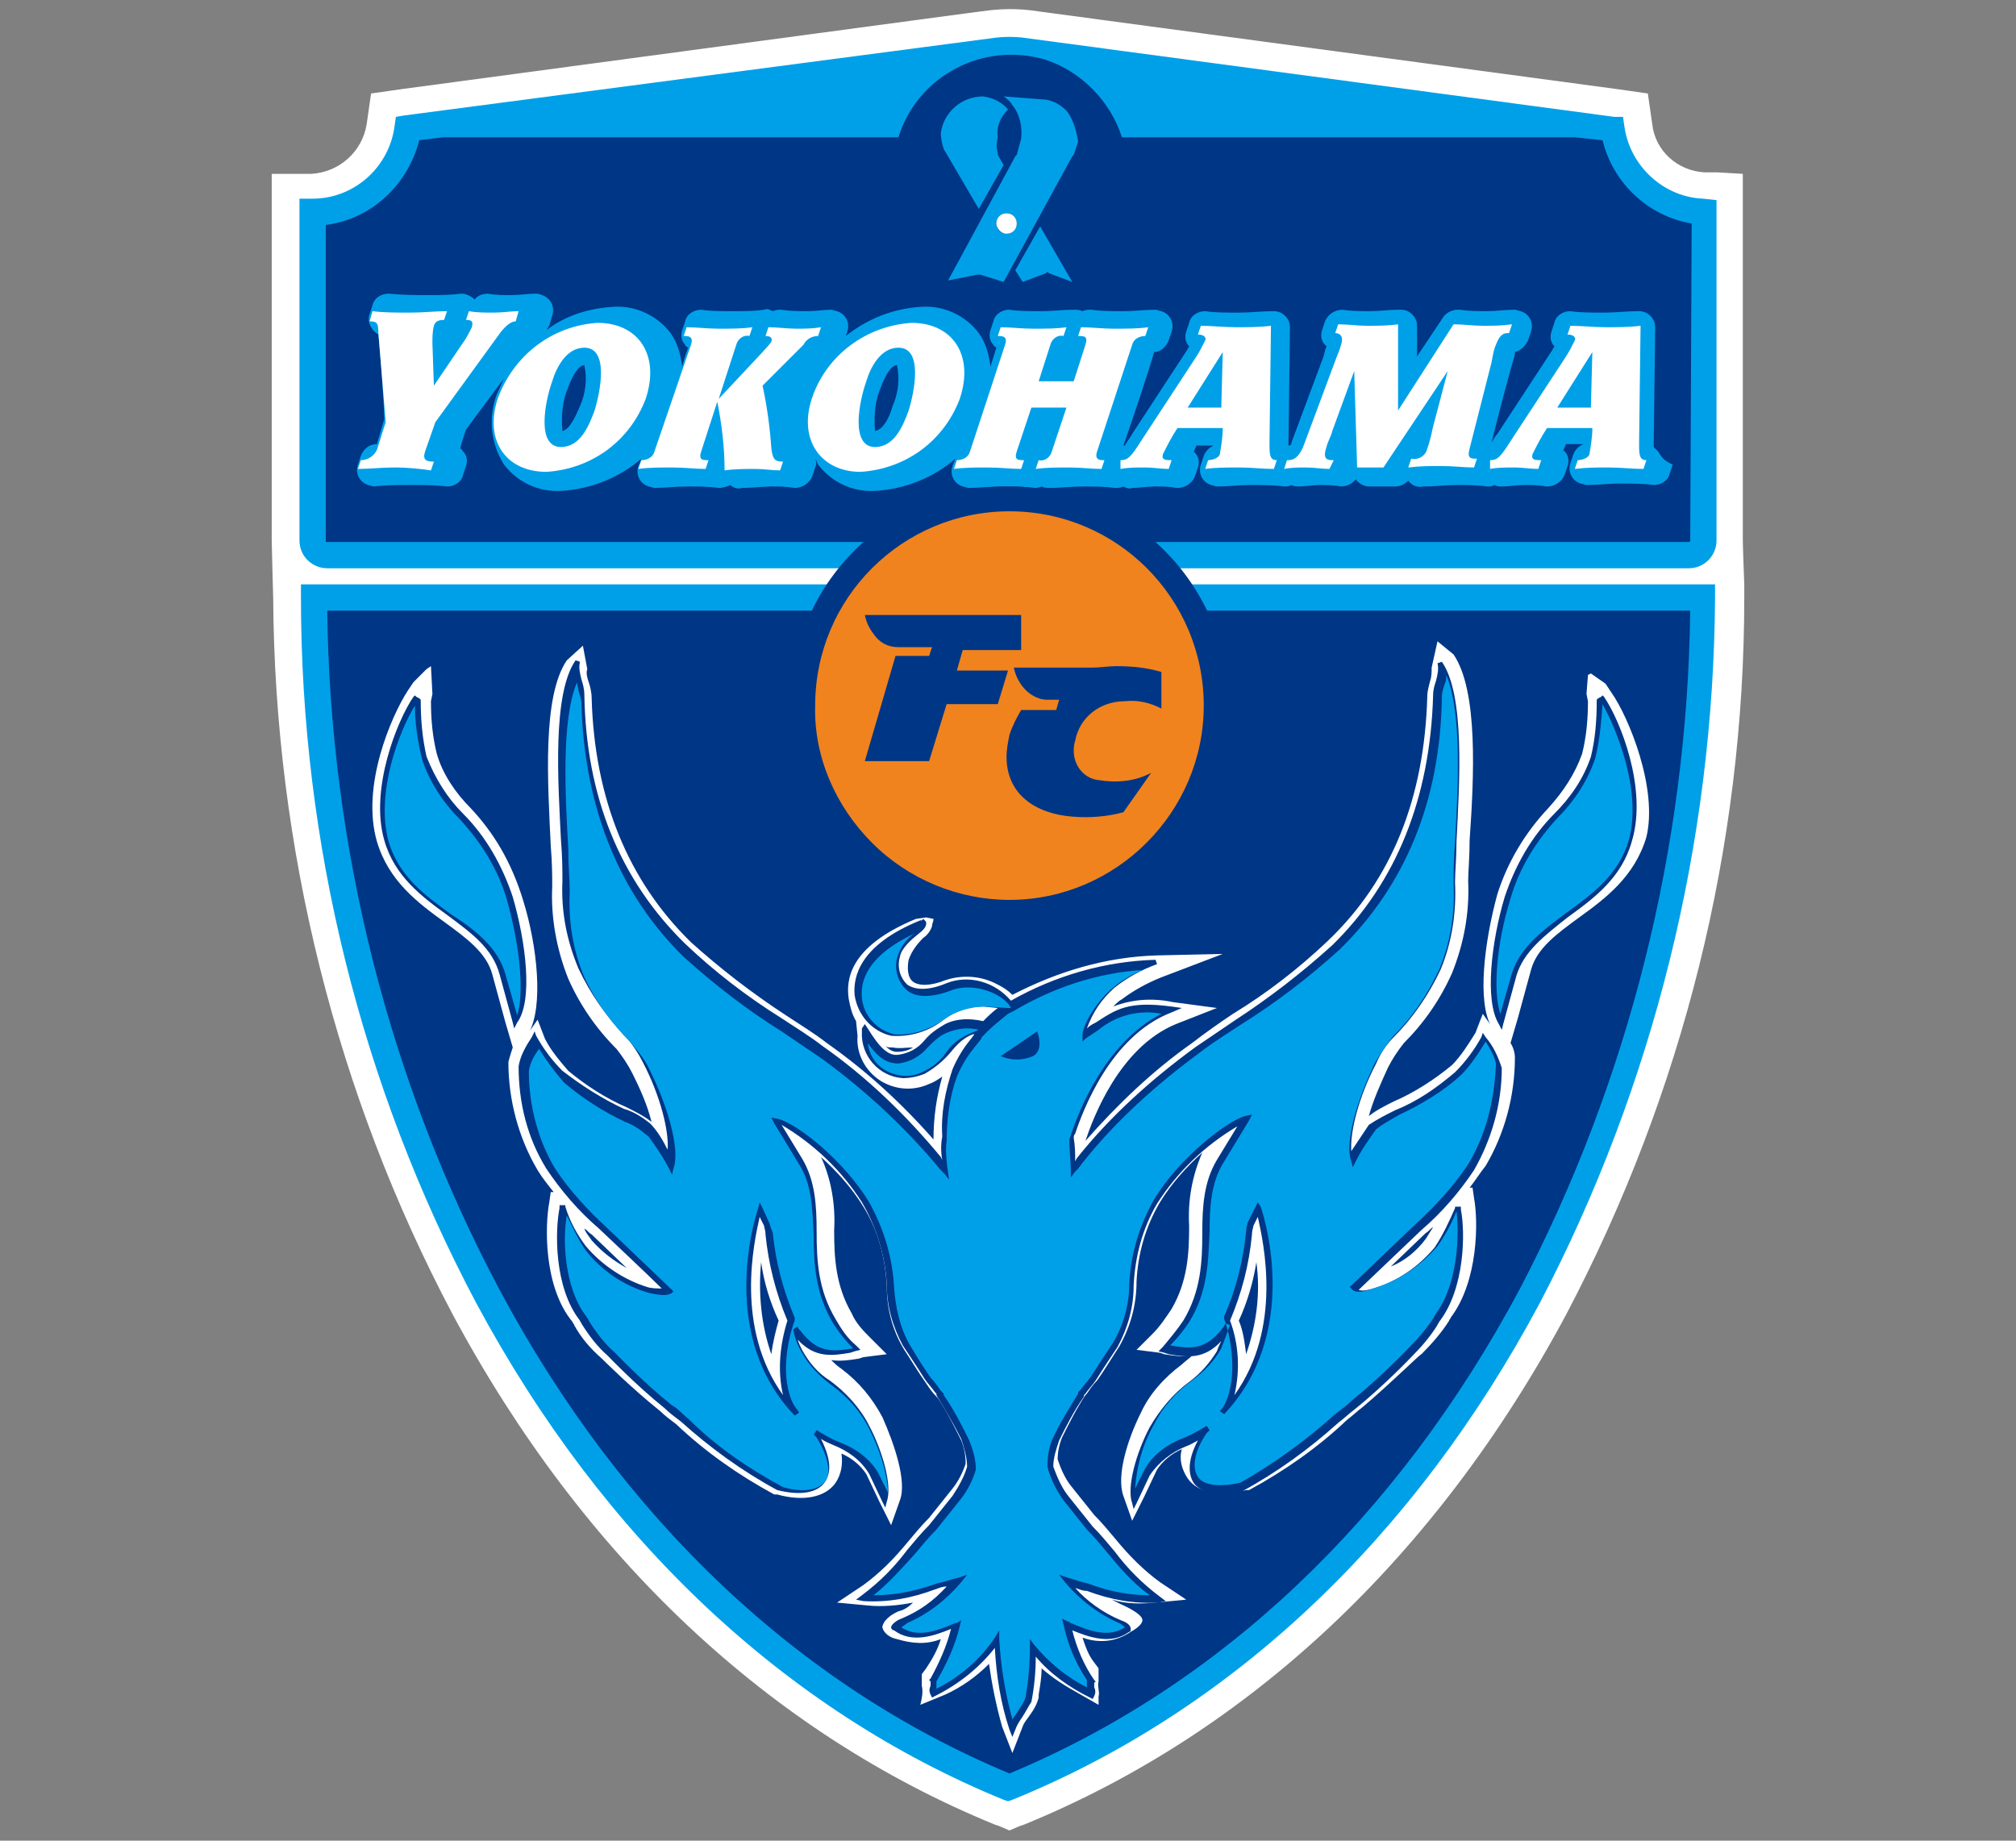 <?xml version="1.0" encoding="utf-8"?>
<!-- Generator: Adobe Illustrator 24.1.2, SVG Export Plug-In . SVG Version: 6.00 Build 0)  -->
<svg version="1.1" id="レイヤー_1" xmlns="http://www.w3.org/2000/svg" xmlns:xlink="http://www.w3.org/1999/xlink" x="0px"
	 y="0px" viewBox="0 0 138 126" style="enable-background:new 0 0 138 126;" xml:space="preserve">
<rect x="0" y="0" width="138" height="126" fill="#808080" stroke="none"/>
<style type="text/css">
	.st0{fill:#FFFFFF;}
	.st1{fill:#00A0E9;}
	.st2{fill:#003686;}
	.st3{fill:#F0831E;}
</style>
<path class="st0" d="M119.3,37V11.9l-1.7-0.1l-0.9,0c-1.9-0.1-3.4-1.5-3.6-3.3L113,7.8l-0.2-1.4l-1.4-0.2l-0.7-0.1L70.5,0.7
	c-0.9-0.1-1.8-0.1-2.7,0c-0.1,0-0.1,0-40.3,5.4l-0.7,0.1l-1.4,0.2l-0.2,1.4l-0.1,0.7c-0.3,1.9-1.9,3.3-3.8,3.4l-0.9,0l-1.8,0V37
	c0,0.4,0.1,3.9,0.1,3.9C18.8,58,23,74.9,31,90c8.9,16.6,21.7,28.6,37.1,34.9l0.3,0.1l0.7,0.3l0.7-0.3l0.3-0.1
	c15.4-6.3,28.2-18.3,37.1-34.9c8-15.2,12.2-32,12.2-49.1V40C119.4,40,119.3,37.4,119.3,37z"/>
<path class="st1" d="M116.6,40h-96v0.9c0,16.8,4.1,33.4,12,48.3c8.7,16.2,21.2,27.9,36.1,34l0.3,0.1l0.3-0.1
	c15-6.1,27.5-17.9,36.1-34c7.8-14.9,11.9-31.5,12-48.3V40L116.6,40z"/>
<path class="st2" d="M104,88.3c-8.4,15.7-20.5,27.1-34.9,33.1c-14.4-6-26.5-17.4-34.9-33.1C26.6,74,22.6,58,22.4,41.8h93.3
	C115.5,58,111.5,74,104,88.3z"/>
<path class="st0" d="M110.3,47.4l-0.4-0.6l-1-0.7l-0.2,0.1l-0.1,1.3l0.1,0.5c0,1.2-0.1,2.4-0.4,3.6c-0.5,1.4-1.3,2.6-2.3,3.7
	c-1.6,1.7-2.8,3.7-3.5,5.9c-0.9,3.3-1.4,7.4-0.4,9.1l0.1,0.1c-0.2-0.3-0.7-1-0.7-1l-0.5,1.3c-0.5,0.8-1,1.6-1.6,2.2
	c-1.2,1-2.6,1.9-4,2.5c-0.6,0.3-1.2,0.6-1.7,1c0.3-1.1,0.8-2.2,1.3-3.3c0.3-0.6,0.7-1.2,1.1-1.7c1.4-1.4,2.5-3,3.3-4.8
	c0.8-2,1.2-4.1,1.1-6.3c0-0.6,0.1-1.6,0.1-2.8c0.3-4.3,0.6-10.2-1.1-12.7l-1.1-0.9L98,45.7c0,0.3,0,0.6-0.1,0.9
	c-0.1,0.4-0.2,0.7-0.2,1.1c-0.2,6.9-2.4,12.5-6.8,16.7c-2,1.9-4.2,3.6-6.5,5c-0.9,0.6-1.9,1.3-2.8,2c-2.7,1.9-5.1,4.2-7.3,6.7l0,0
	c0.5-1.5,2.3-6.4,6.2-8l2.8-1.1l-3-0.4c-1.4-0.3-2.8-0.2-4.1,0.3c0.2-0.2,0.4-0.4,0.6-0.5l0,0l0,0c0.8-0.6,1.7-1.1,2.7-1.5l4.2-1.6
	l-4.5,0.1c-3.5,0.1-6.8,1.1-9.9,2.7c-0.3-0.3-0.6-0.5-1-0.7c-1.1-0.6-2.4-0.7-3.6-0.3c-1,0.4-1.8,0.4-2.2,0.1
	c-0.4-0.3-0.4-1-0.3-1.5c0.2-0.6,0.6-1.1,1-1.5c0.3-0.2,0.5-0.5,0.6-0.8c0-0.2,0.1-0.3,0.1-0.5l-0.5-0.1l-0.7,0.1
	c-4.6,1.9-4.8,4.2-4.6,5.5c0.1,0.5,0.2,1,0.5,1.5l0.1,1c-0.1,1.2,0.5,2.4,1.6,3.1c1,0.6,2.2,0.7,3.3,0.2c0.3-0.1,0.6-0.3,0.9-0.5
	c-0.4,1.4-0.6,2.8-0.6,4.3c-2.2-2.5-4.6-4.7-7.3-6.6c-0.9-0.7-1.9-1.3-2.8-1.9c-2.3-1.5-4.5-3.2-6.5-5c-4.3-4.2-6.6-9.8-6.8-16.7
	c0-0.4-0.1-0.8-0.2-1.1c-0.1-0.3-0.2-0.6-0.1-0.9l-0.3-1.6l-1.1,1c-1.7,2.5-1.3,8.4-1.1,12.7c0.1,1.2,0.1,2.1,0.1,2.8
	c-0.1,2.1,0.3,4.3,1.1,6.3c0.8,1.8,1.9,3.4,3.3,4.8c0.4,0.5,0.8,1.1,1.1,1.7c0.5,1,1,2.1,1.3,3.3c-0.5-0.4-1.1-0.7-1.7-1
	c-1.4-0.6-2.8-1.5-4-2.5c-0.6-0.7-1.2-1.4-1.6-2.2l-0.5-1.3l-0.7,1l0.1-0.1c1-1.8,0.6-5.9-0.4-9.1C35,59,33.8,57,32.2,55.3
	c-1-1-1.9-2.3-2.3-3.7c-0.3-1.2-0.4-2.4-0.4-3.6l0.1-0.5l-0.1-1.9l-0.3,0.2l-0.9,0.9l-0.4,0.6c-1.1,1.7-3.2,6.5-2.1,10.3
	c0.8,2.7,2.8,4.2,4.6,5.5c1.5,1.1,2.9,2.1,3.3,3.6l0.9,3.3l0.5,1.7l0,0c-0.1,0.3-0.2,0.6-0.3,1c0,2.6,0.7,5.2,2,7.4
	c0.3,0.5,0.7,1,1.1,1.5l-0.2,0l-0.1,0.7c-0.3,1.6-0.4,5.8,1.6,8.2c0,0.1,0.1,0.1,0.1,0.2c0.5,0.9,1.1,1.6,1.9,2.3c0.1,0.1,2,2,4,3.6
	c0.3,0.3,0.7,0.6,1.1,0.9c2,1.9,4.3,3.5,6.7,4.8l0.1,0l0.1,0c1.8,0.5,3.3,0.2,4-0.8c0.4-0.6,0.5-1.3,0.4-2c0.7,0.3,1.3,0.8,1.7,1.4
	l0.9,1.9l0.8,1.6l0.6-1.7c0.5-1.3-0.4-3.9-1.2-5.7c-0.7-1.3-1.6-2.4-2.8-3.3c-0.3-0.2-0.5-0.4-0.7-0.6c0.6,0.1,1.3,0,1.9-0.1
	l0.3-0.1l1.6-0.2l-1.1-1.1c-0.5-0.5-1-1-1.3-1.7c-1.1-1.9-1.2-3.8-1.2-5.7c0.1-1.7-0.2-3.5-0.9-5c1.1,1,2.1,2.1,2.9,3.4
	c1,1.6,1.5,3.5,1.6,5.4c0,1.6,0.4,3.1,1.2,4.4c0.4,0.6,1,1.6,1.5,2.3l0,0l0,0c0.2,0.3,0.4,0.6,0.7,0.9l0,0l0,0l0.1,0.1
	c0.6,0.9,1.1,1.9,1.6,2.9c0.2,0.5,0.3,1,0.3,1.6c-0.2,0.6-0.5,1.2-0.9,1.7l-0.8,1l-0.8,1c-0.5,0.5-1,1.1-1.5,1.7
	c-0.9,1.1-1.9,2.1-3,2.9l-1.8,1.2l2.1,0.2c1,0.1,2.1,0,3.1-0.2c-0.3,0.3-0.6,0.5-1,0.6c-0.9,0.4-1.1,0.9-1.1,1.1
	c0.1,0.4,0.5,0.7,1,0.8c1,0.3,2,0.4,3,0c-0.2,0.7-0.6,1.4-1,2l-0.3,0.4l0,0.8c0.1,0.4,0,0.9-0.1,1.3l1.7-0.7c1.1-0.5,2.1-1.2,3-2.1
	c0.2,1.4,0.5,2.9,0.9,4.3l0.7,1.8l0.7-1.8c0.1-0.3,0.3-0.5,0.5-0.8c0.3-0.4,0.5-0.8,0.6-1.2l0-0.1l0-0.1c0.1-0.6,0.2-1.2,0.2-1.8
	c0.8,0.7,1.6,1.2,2.5,1.7l1.4,0.8l0-0.6c0.1-0.2-0.1-0.7,0-1l0-0.9l-0.3-0.4c-0.4-0.5-0.6-1.1-0.8-1.7c1.1,0.4,2.3,0.3,3.3-0.4
	c0,0,0.8-0.4,0.8-0.8c0-0.3-0.6-0.7-1.5-1.1l0,0l0,0c-0.2-0.1-0.4-0.2-0.6-0.3c1,0.3,2,0.3,3,0.2l2.1-0.2l-1.8-1.2
	c-1.1-0.8-2.1-1.8-3-2.9c-0.5-0.6-1-1.2-1.5-1.7l-0.8-1c0,0-0.8-1-0.8-1c-0.4-0.5-0.7-1.2-0.9-1.8c0-0.5,0.1-1,0.3-1.5
	c0.5-1,1-2,1.6-2.9l0.1-0.1l0,0l0,0c0.2-0.3,0.4-0.6,0.7-0.9l0,0l0,0c0.5-0.7,1.1-1.7,1.5-2.3c0.8-1.4,1.2-2.9,1.2-4.5
	c0.1-1.9,0.6-3.7,1.6-5.4c0.8-1.3,1.8-2.4,2.9-3.4c-0.7,1.6-1,3.3-0.9,5c0,1.9-0.1,3.8-1.2,5.7c-0.4,0.6-0.8,1.2-1.3,1.7
	c0,0-1.1,1.1-1.1,1.1l1.6,0.2l0.3,0.1c0.6,0.1,1.3,0.2,1.9,0.1c-0.2,0.2-0.5,0.4-0.7,0.6c-1.2,0.9-2.2,2-2.8,3.3
	c-0.9,1.8-1.7,4.3-1.2,5.7l0.6,1.7l0.8-1.6l0.9-1.9c0.4-0.6,1-1.1,1.7-1.4c-0.2,0.7,0,1.4,0.4,2c0.7,1,2.1,1.2,4,0.8l0.1,0l0.1,0
	c2.4-1.3,4.7-2.9,6.7-4.8c0.4-0.3,0.7-0.6,1.1-0.9c2-1.7,3.9-3.6,4-3.6c0.7-0.7,1.4-1.5,1.9-2.3c0-0.1,0.1-0.1,0.1-0.2
	c1.9-2.5,1.9-6.6,1.6-8.2l-0.1-0.7l-0.2,0c0.4-0.5,0.7-1,1.1-1.5c1.3-2.2,2-4.8,2-7.4c0-0.3-0.1-0.7-0.3-1l0,0l0.5-1.7l0.9-3.3
	c0.4-1.5,1.8-2.5,3.3-3.6c1.8-1.3,3.8-2.8,4.6-5.5C113.5,54,111.5,49.1,110.3,47.4z M86,86.4c0.3,2.1,0,4.3-0.7,6.3
	c-0.1-0.8-0.2-1.6-0.5-2.3C85.4,89.1,85.8,87.7,86,86.4z M97.6,84.4c0.2-0.1,0.3-0.3,0.5-0.4c-0.2,0.3-0.3,0.5-0.5,0.8
	c-0.6,0.8-1.4,1.5-2.4,1.9L97.6,84.4z M61.4,72c-0.1,0-0.4,0-0.8-0.4c0.1,0.1,0.3,0.1,0.5,0.1c0.5,0.1,0.9,0,1.4,0
	C62.2,71.9,61.8,72,61.4,72z M42.9,86.8c-0.9-0.5-1.7-1.1-2.4-1.9c-0.2-0.3-0.4-0.5-0.5-0.8c0.2,0.1,0.3,0.3,0.5,0.4L42.9,86.8z
	 M52.1,86.4c0.2,1.4,0.6,2.7,1.2,4c-0.2,0.7-0.4,1.5-0.5,2.3C52.1,90.7,51.9,88.5,52.1,86.4z"/>
<path class="st2" d="M101.7,71l-0.2-0.3l-0.1,0.3c-0.5,0.9-1.1,1.7-1.8,2.4c-1.3,1.1-2.6,2-4.1,2.6c-0.6,0.3-1.2,0.6-1.8,1
	c-0.4,0.6-0.8,1.2-1.2,1.8c-0.1-1.3,0.5-3.7,1.7-6c0.3-0.7,0.7-1.3,1.2-1.8c1.3-1.3,2.4-2.9,3.2-4.6c0.8-1.9,1.1-4,1-6
	c0-0.7,0.1-1.7,0.1-2.8c0.2-4,0.6-10-1-12.3l-0.3,0.1c0.1,0.4,0,0.8-0.1,1.2c-0.1,0.3-0.2,0.6-0.2,1c-0.2,7-2.5,12.8-6.9,17.1
	c-2.1,1.9-4.3,3.6-6.6,5.1c-0.9,0.6-1.9,1.3-2.8,1.9c-3,2.2-5.8,4.7-8.1,7.6l-0.1,0.2c0-0.5,0-1-0.1-1.6c0-0.1,0-0.2,0.1-0.3
	c0.5-1.5,2.4-6.7,6.6-8.3l0.7-0.3l-0.7-0.1c-3-0.4-3.8,0.2-5.2,1.1c-0.2,0.1-0.4,0.2-0.6,0.4c0.4-1.1,1-2,1.9-2.8
	c0.9-0.7,1.8-1.2,2.9-1.6l-0.1-0.3c-3.5,0.1-6.9,1.1-9.9,2.8c-1.1-1.3-2.9-1.8-4.4-1.2c-1.2,0.5-2.1,0.5-2.7,0.1
	c-0.5-0.5-0.7-1.2-0.5-1.9c0.1-0.6,0.8-1.2,1.3-1.6c0.4-0.3,0.5-0.5,0.5-0.7c0-0.1,0-0.1-0.1-0.2l-0.1-0.1l-0.1,0.1l-0.1,0
	c-4.2,1.7-4.6,3.9-4.5,5.1c0.2,1.4,1.2,2.5,2.5,2.8c1.3,0.1,2.6-0.3,3.6-1.1c0.8-0.6,1.7-0.9,2.7-0.9l1,0.1c-0.4,0.3-0.7,0.6-1,0.9
	c-0.9-0.2-1.8-0.2-2.6,0.2c-0.5,0.3-1,0.6-1.4,1.1c-0.5,0.6-1.1,0.9-1.8,1c-0.7,0.1-1.3-0.5-2.1-1.8l-0.2-0.3l-0.2,0.3l0,0.1l0,0
	v0.1c-0.1,1.7,1.2,3.1,2.8,3.2c0.5,0,1-0.1,1.5-0.3c0.7-0.4,1.3-0.9,1.8-1.5c0.4-0.5,0.9-1,1.5-1.2l0.1,0l-0.3,0.4
	c-0.5,0.6-0.9,1.3-1.2,2c-0.5,1.5-0.8,3-0.7,4.6c-0.1,0.5-0.1,1.1,0,1.6l-0.1-0.2c-2.4-2.9-5.1-5.5-8.1-7.6
	c-0.9-0.7-1.9-1.3-2.8-1.9c-2.4-1.5-4.6-3.2-6.6-5.1c-4.4-4.3-6.8-10-6.9-17.1c0-0.3-0.1-0.7-0.2-1c-0.1-0.4-0.2-0.8-0.1-1.2
	l-0.3-0.1c-1.6,2.3-1.2,8.3-1,12.3c0.1,1.2,0.1,2.2,0.1,2.8c-0.1,2.1,0.3,4.1,1.1,6c0.8,1.7,1.9,3.3,3.2,4.6
	c0.5,0.6,0.9,1.2,1.2,1.8c1.2,2.3,1.8,4.7,1.7,6c-0.3-0.6-0.7-1.3-1.2-1.8c-0.5-0.4-1.1-0.8-1.8-1c-1.5-0.7-2.9-1.6-4.2-2.6
	c-0.7-0.7-1.3-1.5-1.8-2.4l-0.1-0.3L36.4,71c-0.4,0.6-0.8,1.3-0.9,2c0,2.5,0.6,4.9,1.9,7c1,1.5,2.2,2.9,3.6,4.1c0,0,3.5,3.3,4.3,4.1
	c-0.3,0-0.7,0-1-0.1c-1.6-0.5-3.1-1.5-4.2-2.8c-0.6-0.8-1.1-1.7-1.4-2.7l0-0.1l-0.1,0l-0.1,0l-0.2,0l0,0.2c-0.3,1.5-0.4,5.4,1.4,7.7
	c0,0.1,0.1,0.1,0.1,0.2l0,0c0.5,0.8,1.1,1.6,1.8,2.2c0,0,1.9,2,3.9,3.6c0.3,0.3,0.7,0.6,1.1,0.9c2,1.8,4.2,3.4,6.6,4.7l0,0l0,0
	c1.6,0.4,2.8,0.2,3.3-0.6c0.3-0.5,0.5-1.3-0.3-2.9c0.3,0.2,0.6,0.3,0.8,0.4c1,0.4,1.9,1,2.5,2l0.9,1.9l0.2,0.4l0.1-0.4
	c0.4-1.1-0.3-3.5-1.2-5.2c-0.6-1.2-1.6-2.3-2.7-3.1c-0.8-0.5-1.4-1.2-1.9-2.1c-0.1-0.2-0.2-0.4-0.3-0.7c1.2,1.3,2.4,1.1,3.6,0.9
	l0.3-0.1l0.4-0.1l-0.3-0.3c-0.6-0.5-1-1.1-1.4-1.8c-1.2-2-1.3-4-1.3-6c0-1.8-0.1-3.5-1-5l-1.4-2.3c2.2,1.3,4.1,3.1,5.5,5.3
	c1,1.7,1.6,3.7,1.7,5.6c0,1.5,0.4,2.9,1.1,4.2c0.4,0.6,1,1.5,1.5,2.3c0.2,0.3,0.5,0.6,0.7,0.9l0,0l0,0c0,0,0,0,0.1,0.1v0l0,0.1
	c0.6,1,1.2,2,1.7,3c0.2,0.6,0.4,1.3,0.4,1.9c-0.2,0.7-0.6,1.4-1,2c0,0-0.8,1-0.8,1l-0.8,1c-0.5,0.5-1,1.1-1.5,1.7
	c-0.9,1.2-1.9,2.2-3.1,3.1l-0.4,0.3l0.5,0.1c1.7,0.1,3.3-0.2,4.9-0.8c0.3-0.1,0.5-0.2,0.8-0.2c-0.9,1-1.9,1.7-3.1,2.2h0h0
	c-0.3,0.1-0.7,0.4-0.7,0.6c0,0.1,0.1,0.2,0.2,0.2l0,0c1.2,0.9,2.7,0.4,3.9-0.1c-0.3,1.2-0.8,2.3-1.4,3.4l-0.1,0.1l0.1,0.1
	c0,0.1,0,0.2,0,0.3c-0.1,0.2-0.1,0.4,0,0.6l0.1,0.2l0.2-0.1c1.6-0.8,3-1.9,4.1-3.3c0.1,1.9,0.4,3.8,1,5.6l0.2,0.5l0.2-0.5
	c0.1-0.3,0.3-0.6,0.5-0.9c0.2-0.3,0.4-0.7,0.6-1v0v0c0.2-1,0.3-2.1,0.3-3.1c1,1.2,2.3,2.1,3.7,2.8l0.2,0.1l0.1-0.2
	c0.1-0.2,0.1-0.4,0-0.6c0-0.1,0-0.2,0-0.3l0.1-0.1l-0.1-0.1c-0.7-1-1.2-2.2-1.5-3.4c1.2,0.5,2.7,1,3.9,0.1l0,0
	c0.1,0,0.1-0.1,0.1-0.2c0-0.3-0.4-0.5-0.7-0.6h0h0c-1.2-0.5-2.3-1.3-3.1-2.2c0.3,0.1,0.5,0.2,0.8,0.2c1.6,0.6,3.2,0.9,4.9,0.8
	l0.5-0.1l-0.4-0.3c-1.2-0.9-2.2-1.9-3.1-3.1c-0.5-0.6-1-1.2-1.5-1.7l-0.8-1l-0.8-1c-0.5-0.6-0.8-1.3-1.1-2.1c0-0.6,0.2-1.2,0.4-1.8
	c0.5-1,1-2,1.7-3l0-0.1v0c0,0,0,0,0.1-0.1l0,0l0,0c0.2-0.3,0.5-0.6,0.7-0.9c0.5-0.8,1.1-1.7,1.5-2.3c0.7-1.3,1.1-2.7,1.1-4.2
	c0.1-2,0.6-3.9,1.6-5.6c1.4-2.2,3.3-4,5.5-5.3l-1.4,2.3c-0.9,1.5-1,3.2-1,5c0,2-0.1,4-1.3,6c-0.4,0.6-0.9,1.2-1.4,1.8l-0.3,0.3
	l0.4,0.1l0.3,0.1c1.2,0.2,2.4,0.4,3.6-0.9c-0.1,0.2-0.2,0.4-0.3,0.7c-0.5,0.8-1.1,1.5-1.9,2.1c-1.1,0.8-2,1.9-2.7,3.1
	c-0.9,1.7-1.6,4.1-1.2,5.2l0.1,0.4l0.2-0.4l0.9-1.9c0.6-0.9,1.5-1.6,2.5-2c0.3-0.1,0.6-0.3,0.8-0.4c-0.8,1.5-0.6,2.4-0.3,2.9
	c0.5,0.7,1.8,1,3.3,0.6l0,0l0,0c2.4-1.3,4.6-2.9,6.6-4.7c0.4-0.3,0.7-0.6,1.1-0.9c2-1.6,3.9-3.6,3.9-3.6c0.7-0.7,1.3-1.4,1.8-2.2
	l0,0c0-0.1,0.1-0.1,0.1-0.2c1.8-2.3,1.8-6.2,1.5-7.7l0-0.2l-0.2,0l-0.1,0l-0.1,0l0,0.1c-0.4,0.9-0.8,1.8-1.4,2.7
	c-1.1,1.3-2.5,2.3-4.2,2.8c-0.3,0.1-0.7,0.2-1,0.1l4.3-4.1c1.4-1.2,2.6-2.6,3.6-4.1c1.2-2.1,1.9-4.5,1.9-7
	C102.5,72.2,102.2,71.6,101.7,71z M53.6,95.5c-3.3-4.6-2-10.4-1.6-12.2l0.3,0.6c0,0.1,0.1,0.3,0.1,0.6c0.2,2,0.7,4,1.5,5.9
	C53.4,92,53.2,93.8,53.6,95.5z M84.5,95.5c0.4-1.7,0.3-3.5-0.3-5.1c0.8-1.9,1.3-3.8,1.5-5.9c0-0.3,0.1-0.5,0.1-0.6l0.3-0.6
	C86.5,85.1,87.8,90.9,84.5,95.5L84.5,95.5z"/>
<path class="st2" d="M109.8,47.7l-0.1-0.1l-0.1,0.1l-0.2,0.1l-0.1,0.1l0,0.1c0,1.3-0.1,2.6-0.4,3.8c-0.5,1.5-1.4,2.8-2.5,3.9
	c-1.6,1.6-2.7,3.6-3.4,5.7c-0.9,3-1.4,7.1-0.4,8.7l0.2,0.4l0.1-0.4l0.9-3.3c0.5-1.7,2-2.8,3.5-4c1.8-1.3,3.7-2.7,4.4-5.2
	C112.8,54,110.9,49.3,109.8,47.7z"/>
<path class="st2" d="M35.1,61.4c-0.7-2.1-1.8-4.1-3.4-5.7c-1.1-1.1-1.9-2.4-2.5-3.9c-0.3-1.3-0.4-2.6-0.4-3.8l0-0.1l-0.1-0.1
	l-0.2-0.1l-0.1-0.1l-0.1,0.1c-1.1,1.6-3,6.3-2,9.8c0.7,2.5,2.6,3.9,4.4,5.2c1.6,1.2,3,2.2,3.5,4l0.9,3.3l0.1,0.4l0.2-0.4
	C36.5,68.5,36,64.5,35.1,61.4z"/>
<path class="st1" d="M111.5,57.5c-0.7,2.4-2.5,3.7-4.3,5c-1.6,1.2-3.1,2.3-3.7,4.1l-0.8,2.8c-0.5-1.5-0.3-4.7,0.7-7.9
	c0.6-2.1,1.8-4,3.3-5.6c1.1-1.1,2-2.5,2.5-4c0.3-1.2,0.4-2.4,0.5-3.7C110.7,50,112.4,54.2,111.5,57.5z M34.6,66.7
	c-0.5-1.8-2-3-3.7-4.1c-1.8-1.3-3.6-2.6-4.3-5c-0.9-3.3,0.7-7.5,1.8-9.3c0,1.2,0.2,2.5,0.5,3.7c0.5,1.5,1.4,2.9,2.5,4
	c1.5,1.6,2.7,3.5,3.3,5.6c0.9,3.2,1.2,6.4,0.7,7.9L34.6,66.7z M67.5,68.9c-1,0-2.1,0.3-2.9,0.9c-1,0.7-2.2,1.1-3.4,1
	c-1.2-0.3-2.1-1.3-2.2-2.5c-0.1-1,0.2-2.8,3.6-4.4c-0.6,0.4-1,1-1.2,1.7c-0.2,0.8,0.1,1.7,0.7,2.2c0.6,0.5,1.7,0.5,3,0
	c1.5-0.6,3.6,0.2,4.1,1.2l0,0l-0.2,0L67.5,68.9z M66.5,70.7c-0.7,0.3-1.3,0.7-1.7,1.3c-0.4,0.6-1,1.1-1.7,1.4
	c-0.8,0.4-1.8,0.3-2.6-0.2c-0.6-0.4-1-1-1.1-1.8c0.7,1,1.3,1.4,2.1,1.4c0.8-0.1,1.5-0.5,2-1.1c0.4-0.4,0.8-0.8,1.3-1
	c0.7-0.3,1.5-0.4,2.2-0.2l0,0L66.5,70.7z M100.5,79.7c-1,1.5-2.2,2.8-3.5,4l-4.5,4.3l-0.1,0.1l0.1,0.1c0.2,0.3,0.7,0.3,1.5,0
	c1.7-0.5,3.2-1.5,4.4-2.9c0.5-0.7,1-1.6,1.3-2.4c0.2,1.6,0.1,5-1.4,7c0,0.1-0.1,0.1-0.1,0.2l0,0l0,0l0,0c-0.5,0.8-1.1,1.5-1.8,2.2
	c0,0-1.9,2-3.9,3.6c-0.3,0.3-0.7,0.6-1.1,0.9c-2,1.8-4.2,3.4-6.5,4.7c-1.4,0.3-2.5,0.2-2.9-0.4c-0.4-0.6-0.3-1.7,0.6-3
	c0,0,0,0,0.1-0.1l0.1-0.1l-0.2-0.3c-0.5,0.3-1,0.6-1.5,0.8c-1.1,0.4-2.1,1.1-2.7,2.1l-0.7,1.4c0.1-1.5,0.5-3,1.3-4.4
	c0.6-1.2,1.5-2.2,2.6-3c0.8-0.6,1.5-1.3,2-2.2c0.2-0.5,0.4-1.1,0.6-1.6l-0.3-0.1c-0.1,0.1-0.1,0.2-0.2,0.3c-1.2,1.6-2.3,1.4-3.6,1.2
	l0,0c0.5-0.5,0.9-1,1.3-1.6c1.3-2.1,1.3-4.2,1.4-6.2c0-1.7,0.1-3.4,1-4.8l1.7-2.8l0.2-0.4l-0.5,0.1c-1.3,0.4-4.5,2.9-6.2,5.7
	c-1,1.8-1.6,3.7-1.7,5.8c0,1.4-0.4,2.8-1.1,4c-0.4,0.6-1,1.5-1.5,2.3c-0.2,0.3-0.5,0.6-0.7,0.9c0,0-0.1,0.1-0.1,0.1l-0.1,0.1l0,0.1
	c-0.6,1-1.2,1.9-1.7,3c-0.3,0.6-0.4,1.3-0.4,2v0l0,0c0.2,0.8,0.6,1.6,1.1,2.3l0.8,1l0.8,1l0,0l0,0c0.5,0.5,1,1.1,1.5,1.7
	c0.8,1,1.7,2,2.8,2.8c-1.5,0-2.9-0.3-4.2-0.8c-0.5-0.1-1-0.3-1.4-0.4l-0.6-0.2l0.4,0.5c1,1.2,2.3,2.2,3.7,2.8
	c0.2,0.1,0.3,0.2,0.4,0.3c-1.1,0.7-2.3,0.3-3.7-0.3c0,0-0.1,0-0.1-0.1l-0.1,0l-0.4-0.2l0.1,0.4c0.3,1.4,0.8,2.6,1.6,3.8
	c0,0.1,0,0.3,0,0.4c0,0,0,0.1,0,0.1c-1.4-0.7-2.6-1.7-3.6-2.9l-0.3-0.4v0.5c0,1.2-0.1,2.3-0.3,3.5c-0.1,0.3-0.3,0.6-0.5,0.9
	c-0.1,0.2-0.3,0.4-0.4,0.6c-0.5-1.8-0.8-3.7-0.9-5.5l0-0.6l-0.3,0.5c-1,1.5-2.4,2.7-4,3.5c0,0,0-0.1,0-0.1c0-0.1,0-0.3,0-0.4
	c0.7-1.2,1.3-2.5,1.6-3.8l0.1-0.4l-0.3,0.2c0,0,0,0-0.1,0c0,0,0,0,0,0c-1.4,0.6-2.6,1-3.7,0.3c0.1-0.1,0.3-0.2,0.4-0.3
	c1.4-0.6,2.7-1.6,3.7-2.8l0.4-0.5l-0.6,0.2c-0.5,0.1-1,0.3-1.5,0.4c-1.4,0.5-2.8,0.8-4.3,0.8c1-0.8,1.9-1.8,2.8-2.8
	c0.5-0.6,1-1.2,1.5-1.7l0,0l0,0l0.8-1l0.8-1c0.5-0.6,0.9-1.4,1.1-2.1l0,0v0c0-0.7-0.2-1.4-0.5-2.1c-0.5-1-1-2-1.7-3l0-0.1l-0.1-0.1
	c0,0-0.1-0.1-0.1-0.1c-0.2-0.3-0.5-0.7-0.7-0.9c-0.5-0.7-1.1-1.7-1.4-2.2c-0.7-1.2-1-2.6-1.1-4c-0.1-2-0.7-4-1.7-5.8
	c-1.7-2.8-4.8-5.3-6.2-5.7l-0.5-0.1l0.2,0.4l1.7,2.8c0.9,1.4,0.9,3.1,1,4.8c0,2,0.1,4.1,1.4,6.2c0.4,0.6,0.8,1.1,1.3,1.6l0,0
	c-1.3,0.2-2.4,0.4-3.6-1.2c-0.1-0.1-0.2-0.2-0.2-0.3L54.3,91c0.1,0.6,0.3,1.1,0.6,1.6c0.5,0.9,1.2,1.6,2,2.2c1.1,0.8,2,1.8,2.6,3
	c0.7,1.4,1.2,2.9,1.3,4.4l-0.7-1.4c-0.6-1-1.6-1.7-2.7-2.1c-0.5-0.2-1-0.5-1.5-0.8l-0.2,0.3l0.1,0.1l0.1,0.1c0.8,1.3,1,2.4,0.6,3
	c-0.5,0.6-1.5,0.8-2.9,0.4c-2.4-1.3-4.6-2.8-6.5-4.7c-0.4-0.3-0.7-0.7-1.1-0.9c-2-1.6-3.9-3.6-3.9-3.6c-0.7-0.6-1.3-1.4-1.8-2.2l0,0
	l0,0l0,0c0-0.1-0.1-0.1-0.1-0.2c-1.6-2-1.7-5.4-1.4-7c0.4,0.8,0.8,1.7,1.3,2.4c1.1,1.4,2.6,2.4,4.3,2.9c0.9,0.2,1.3,0.2,1.6,0
	l0.1-0.1l-0.1-0.1l-4.5-4.3c-1.3-1.2-2.5-2.5-3.5-4c-1.2-2-1.8-4.4-1.8-6.7c0.1-0.6,0.4-1.1,0.7-1.5c0.5,0.8,1.1,1.6,1.7,2.3
	c1.3,1.1,2.7,2,4.2,2.7c0.6,0.2,1.1,0.6,1.6,1c0.5,0.7,1,1.4,1.4,2.2l0.2,0.4l0.1-0.4c0.5-1.4-0.5-4.5-1.6-6.7
	c-0.3-0.7-0.8-1.3-1.3-1.9c-1.3-1.3-2.4-2.8-3.2-4.5c-0.8-1.9-1.1-3.9-1-5.9c0-0.7-0.1-1.7-0.1-2.9c-0.2-3.6-0.5-8.8,0.6-11.4
	c0,0.2,0.1,0.4,0.1,0.6c0.1,0.3,0.2,0.6,0.2,0.9c0.2,7.1,2.6,13,7,17.3c2.1,1.9,4.3,3.6,6.7,5.1c0.9,0.6,1.9,1.3,2.8,1.9
	c3,2.2,5.7,4.7,8.1,7.6l0.3,0.3l0.3,0.4L65,81l-0.1-0.7c-0.1-0.7-0.2-1.5-0.1-2.2v0c0-1.5,0.2-3,0.7-4.4c0.3-0.7,0.7-1.4,1.2-2
	l0.4-0.5c0,0,0.1-0.1,0.1-0.2l0.1-0.1l0.2-0.2l0,0l0.1-0.1c0.4-0.4,0.9-0.8,1.4-1.2l0.2-0.1l0,0l0.2-0.1c2.7-1.6,5.7-2.6,8.8-2.8
	c-0.7,0.3-1.4,0.7-2,1.2c-1,0.8-2.2,2.6-2.1,3.4l0,0.3l0.2-0.2c0.3-0.2,0.6-0.4,0.9-0.6c1.2-1,2.8-1.4,4.3-1.1
	c-3.9,2-5.7,6.8-6.2,8.3c0,0.1-0.1,0.2-0.1,0.3l0,0v0c0,0.9,0.1,1.5,0.1,2.1v0.5l0.3-0.4l0.2-0.2l0.3-0.4c2.3-2.9,5.1-5.4,8.1-7.6
	c0.9-0.7,1.9-1.3,2.8-1.9c2.4-1.5,4.6-3.2,6.7-5.1c4.5-4.4,6.9-10.2,7-17.3c0-0.3,0.1-0.6,0.2-0.9c0.1-0.2,0.1-0.4,0.1-0.6
	c1.1,2.6,0.8,7.8,0.6,11.4c-0.1,1.2-0.1,2.2-0.1,2.9c0.1,2-0.2,4-1,5.9c-0.8,1.7-1.8,3.2-3.1,4.5c-0.5,0.6-0.9,1.2-1.3,1.9
	c-1.1,2.3-2.1,5.3-1.6,6.7l0.1,0.4l0.2-0.4c0.4-0.8,0.9-1.5,1.4-2.2c0.5-0.4,1.1-0.7,1.6-1c1.5-0.7,3-1.6,4.2-2.7
	c0.7-0.7,1.2-1.5,1.7-2.3c0.3,0.5,0.6,1,0.7,1.5C102.3,75.4,101.7,77.7,100.5,79.7z M52.7,83.8L52.7,83.8L52.7,83.8l-0.5-1.1
	L52,82.3l-0.1,0.4c-0.3,0.9-2.7,8.8,2.5,14.2l0.3-0.2c-0.1-0.2-0.3-0.4-0.4-0.6c-0.9-1.8-0.4-4.4,0.1-5.7l0-0.1l0-0.1
	c-0.8-1.9-1.3-3.8-1.5-5.8C52.8,84.1,52.7,83.9,52.7,83.8z M86.1,82.3l-0.2,0.4l-0.5,1l0,0v0c0,0.1-0.1,0.3-0.1,0.6
	c-0.2,2-0.7,4-1.5,5.8l0,0.1l0,0.1c0.5,1.3,0.9,3.9,0.1,5.7c-0.1,0.2-0.2,0.4-0.4,0.6l0.3,0.2c5.2-5.5,2.8-13.3,2.5-14.2L86.1,82.3z
	 M68.5,72.3c0.7,0.3,1.5,0.3,2.2,0c0.8-0.4,0.3-1.7,0.3-1.7L68.5,72.3z"/>
<path class="st1" d="M116.6,13.6c-2.7-0.1-5-2.2-5.4-4.9l-0.1-0.7L110.5,8L70.2,2.6c-0.7-0.1-1.5-0.1-2.2,0L27.7,7.9L27.1,8L27,8.7
	c-0.4,2.8-2.8,4.9-5.6,4.9l-0.9,0V37c0,1.1,0.9,1.9,1.9,1.9h93.2c1.1,0,1.9-0.9,1.9-1.9V13.7L116.6,13.6z"/>
<path class="st2" d="M115.7,37c0,0.1-0.1,0.1-0.1,0.1H22.4c0,0-0.1,0-0.1,0c0,0,0-0.1,0-0.1V15.4c3.1-0.4,5.6-2.7,6.4-5.8l1.6-0.2
	h31.2c1.3-4.2,5.8-6.6,10.1-5.3C74,4.9,76,6.9,76.8,9.4h31l1.9,0.2c0.7,2.9,3.1,5.2,6.1,5.7L115.7,37z"/>
<path class="st1" d="M113.5,30.9c-0.1-0.1-0.2-0.2-0.3-0.3c0-0.1,0-0.2,0-0.2c0,0,0.1-8,0.1-8c0-0.6-0.5-1.1-1.1-1.1c0,0,0,0-0.1,0
	c-0.7,0-1.5,0.1-2.3,0.1c-0.8,0-1.7,0-2.3-0.1c-0.5,0-1,0.3-1.1,0.8l-0.2,0.6c-0.1,0.3-0.1,0.7,0.2,1l0,0c0,0.1-0.1,0.1-0.1,0.2
	l-3.8,5.8c-0.1,0.1-0.3,0.4-0.4,0.6c0.4-1.7,1.3-5,1.3-5c0.2-0.7,0.3-1,0.3-1.1c0,0,0-0.1,0-0.1c0.4-0.1,0.7-0.4,0.9-0.8l0.2-0.6
	c0.2-0.6-0.1-1.2-0.7-1.4c-0.1,0-0.3-0.1-0.4-0.1c-0.7,0-1.3,0.1-1.9,0.1c-0.6,0-1.2,0-1.9-0.1l-0.1,0c-0.4,0-0.8,0.2-1,0.5
	l-1.8,2.7l0-2.1c0-0.6-0.5-1.1-1.1-1.1c0,0,0,0-0.1,0l-0.1,0c-0.6,0-1.3,0.1-1.9,0.1c-0.6,0-1.3,0-1.9-0.1c-0.5,0-1,0.3-1.2,0.8
	l-0.2,0.6c-0.1,0.3-0.1,0.7,0.2,1c0,0,0.1,0.1,0.1,0.1c0,0.1-0.1,0.2-0.1,0.3l-0.1,0.4l-2.2,5.9c0,0.1,0,0.1-0.1,0.2
	c0,0-0.1,0-0.1,0v-0.1c0,0,0.1-8,0.1-8c0-0.6-0.5-1.1-1.1-1.1c0,0-0.1,0-0.1,0c-0.7,0-1.5,0.1-2.3,0.1c-0.8,0-1.7,0-2.3-0.1
	c-0.5,0-1,0.3-1.1,0.8l-0.2,0.6c-0.1,0.3-0.1,0.7,0.2,1l0,0c0,0.1-0.1,0.1-0.1,0.2l-3.8,5.8c-0.1,0.2-0.4,0.6-0.5,0.8
	c0,0-0.1,0-0.1,0c0.6-1.7,1.9-5.6,2.1-6.4c0.4,0,0.8-0.3,1-0.8l0.2-0.6c0.2-0.6-0.1-1.2-0.7-1.4c-0.1,0-0.3-0.1-0.4-0.1
	c-0.7,0-1.5,0.1-2.2,0.1c-0.8,0-1.5,0-2.2-0.1c-0.2,0-0.4,0-0.6,0.1c-0.2-0.1-0.4-0.1-0.6-0.1c-0.7,0-1.4,0.1-2.3,0.1
	c-0.7,0-1.5,0-2.1-0.1c-0.5,0-1,0.3-1.1,0.8l-0.2,0.6c-0.1,0.3-0.1,0.7,0.2,1c0,0.1,0.1,0.1,0.2,0.2l-0.4,1.3
	c-0.1-0.8-0.3-1.6-0.8-2.3c-0.9-1.2-2.4-1.9-3.9-1.8c-1.9,0.1-3.7,0.8-5.2,2l0.1-0.3c0.2-0.6-0.1-1.2-0.7-1.4
	c-0.1,0-0.3-0.1-0.4-0.1c-0.5,0-1.1,0.1-1.6,0.1c-0.6,0-1.2,0-1.8-0.1c-0.2,0-0.4,0-0.6,0.1c-0.2-0.1-0.4-0.2-0.6-0.1
	c-0.7,0.1-1.4,0.1-2.2,0.1c-0.7,0-1.5,0-2.1-0.1c-0.5,0-1,0.3-1.1,0.8l-0.2,0.6c-0.1,0.3-0.1,0.7,0.2,1c0,0.1,0.1,0.1,0.2,0.2
	c-0.1,0.3-0.3,0.8-0.4,1.3c-0.1-0.8-0.3-1.6-0.8-2.3c-0.9-1.2-2.4-1.9-3.9-1.8c-1.7,0.1-3.3,0.6-4.6,1.6c0.1-0.1,0.1-0.2,0.2-0.3
	l0.2-0.7c0.2-0.6-0.1-1.2-0.7-1.4c-0.2-0.1-0.3-0.1-0.5-0.1c-0.4,0-1,0.1-1.6,0.1c-0.5,0-1.1,0-1.6-0.1c-0.3,0-0.7,0.1-0.9,0.4
	c-0.2-0.2-0.6-0.4-0.9-0.4c-0.8,0.1-1.5,0.1-2.4,0.1c-0.7,0-1.6,0-2.6-0.1c-0.5,0-1,0.3-1.1,0.8l-0.2,0.6c-0.2,0.5,0.1,1.1,0.6,1.4
	c0.1,0.8,0.4,4.8,0.4,5.8l-0.5,1.7h0c-0.5,0-0.9,0.3-1.1,0.8l-0.2,0.6c-0.2,0.6,0.1,1.2,0.7,1.4c0.1,0,0.3,0.1,0.4,0.1
	c0.8-0.1,1.6-0.1,2.5-0.1c0.9,0,1.7,0,2.5,0.1c0.5,0,1-0.3,1.1-0.8l0.2-0.6c0.1-0.3,0.1-0.7-0.2-1c-0.1-0.1-0.1-0.2-0.2-0.2
	c0.1-0.4,0.3-1,0.4-1.3l2.6-3.5c-0.2,0.4-0.3,0.7-0.5,1.1c-0.6,1.6-0.4,3.4,0.5,4.8c0.9,1.2,2.4,1.9,3.9,1.8c2-0.1,4-0.9,5.5-2.2
	l-0.2,0.5c-0.2,0.6,0.1,1.2,0.7,1.4c0.1,0,0.3,0.1,0.4,0.1c0.7,0,1.5-0.1,2.2-0.1c0.8,0,1.5,0,2.2,0.1c0.3,0,0.6-0.1,0.8-0.2
	c0.2,0.2,0.5,0.3,0.8,0.2c0.7,0,1.4-0.1,2-0.1c0.5,0,1,0,1.6,0.1c0.5,0,1-0.3,1.2-0.8l0.2-0.6c0.1-0.2,0.1-0.4,0-0.6
	c0.1,0.1,0.1,0.2,0.2,0.4c0.9,1.2,2.4,1.9,3.9,1.8c2-0.1,4-0.9,5.5-2.2l-0.2,0.5c-0.2,0.6,0.1,1.2,0.7,1.4c0.1,0,0.3,0.1,0.4,0.1
	c0.7,0,1.5-0.1,2.2-0.1c0.8,0,1.5,0,2.2,0.1c0.2,0,0.4,0,0.6-0.1c0.2,0.1,0.4,0.1,0.6,0.1c0.7,0,1.4-0.1,2.3-0.1
	c0.7,0,1.4,0,2.1,0.1c0.2,0,0.4,0,0.6-0.1c0.2,0.1,0.4,0.2,0.6,0.1l0,0c0.5,0,1-0.1,1.5-0.1c0.6,0,1.1,0,1.5,0.1l0.1,0
	c0.5,0,1-0.3,1.2-0.8l0.2-0.6c0.1-0.3,0.1-0.7-0.2-1c0,0,0,0-0.1-0.1c0.1-0.1,0.1-0.2,0.2-0.4h1.2c-0.3,0.1-0.6,0.4-0.7,0.7
	l-0.2,0.6c-0.2,0.6,0.1,1.2,0.7,1.4c0.1,0,0.3,0.1,0.4,0.1c0.8,0,1.5-0.1,2.2-0.1c0.9,0,1.7,0,2.4,0.1c0.2,0,0.3,0,0.5-0.1
	c0.2,0.1,0.3,0.1,0.5,0.1c0.4,0,1-0.1,1.4-0.1c0.5,0,1,0,1.5,0.1c0.4,0,0.8-0.2,1-0.5c0.2,0.3,0.6,0.5,0.9,0.5h1.8
	c0.4,0,0.7-0.2,0.9-0.4v0c0.2,0.3,0.6,0.5,1,0.4l0.1,0c0.7,0,1.5-0.1,2.2-0.1c0.7,0,1.4,0,2.1,0.1c0.2,0,0.3,0,0.5-0.1
	c0.2,0.1,0.3,0.1,0.5,0.1c0.5,0,1-0.1,1.5-0.1c0.6,0,1.1,0,1.5,0.1l0.1,0c0.5,0,1-0.3,1.2-0.8l0.2-0.6c0.1-0.3,0.1-0.7-0.2-1
	c0,0,0,0-0.1-0.1c0.1-0.1,0.1-0.2,0.2-0.4h1.2c-0.3,0.1-0.6,0.4-0.7,0.7l-0.2,0.6c-0.2,0.6,0.1,1.2,0.7,1.4c0.1,0,0.3,0.1,0.4,0.1
	c0.8,0,1.5-0.1,2.2-0.1c0.9,0,1.7,0,2.4,0.1c0.5,0,1-0.3,1.1-0.8l0.2-0.6C113.8,31.5,113.7,31.2,113.5,30.9z M59.9,29.5
	c-0.1-1,0-2.1,0.4-3c0.3-0.8,0.7-1.5,1.1-1.5c0.2,0.9,0.1,1.9-0.3,2.8C60.9,28.5,60.5,29.4,59.9,29.5z M38.5,29.5
	c-0.1-1,0-2.1,0.4-3c0.3-0.8,0.7-1.5,1.1-1.5c0.2,0.9,0.1,1.9-0.3,2.8C39.4,28.5,39,29.4,38.5,29.5L38.5,29.5z"/>
<path class="st0" d="M25.5,21.3c0.7,0.1,1.7,0.1,2.6,0.1c0.9,0,1.7-0.1,2.5-0.1l-0.2,0.6c-0.4,0-0.6,0.1-0.7,0.4
	c-0.1,0.4-0.1,0.8-0.1,1.2l0.1,2.9h0l1.9-2.8c0.3-0.4,0.5-0.8,0.7-1.2c0.1-0.4,0-0.5-0.4-0.5l0.2-0.6c0.5,0.1,1.1,0.1,1.7,0.1
	c0.6,0,1.2-0.1,1.7-0.1l-0.2,0.7c-0.2,0-0.5,0.1-1,0.7l-4.5,6.2l-0.7,2c-0.2,0.6,0.1,0.7,0.6,0.7l-0.2,0.6C28.8,32.1,28,32,27,32
	c-0.9,0-1.7,0.1-2.5,0.1l0.2-0.6c0.5,0,0.9-0.3,1.1-0.7l0.6-1.9l-0.5-6.1c0-0.7-0.1-0.8-0.6-0.8L25.5,21.3z"/>
<path class="st0" d="M40.9,22.1c2.8,0,4.3,2.2,3.3,5.2c-1.1,2.9-3.7,4.8-6.8,5c-2.8,0-4.3-2.2-3.3-5.1
	C35.2,24.3,37.8,22.3,40.9,22.1z M38.4,30.6c1.3,0,1.9-1.4,2.3-2.5c0.4-1.3,1-4.3-0.7-4.3c-1.2,0-1.9,1.3-2.2,2.3
	C37.3,27.5,36.7,30.6,38.4,30.6z"/>
<path class="st0" d="M47.3,23.6c0.2-0.6-0.2-0.6-0.5-0.6l0.2-0.6c0.7,0,1.4,0.1,2.2,0.1c0.9,0,1.6,0,2.3-0.1l-0.2,0.6
	c-0.4-0.1-0.8,0.2-0.9,0.6l-1.2,3.7h0c2.9-3.1,3.4-3.6,3.6-3.9c0.1-0.3-0.1-0.4-0.4-0.4l0.2-0.6c0.6,0,1.3,0.1,1.9,0.1
	c0.6,0,1.1,0,1.7-0.1l-0.2,0.6c-0.4,0-0.8,0.2-1,0.6l-2.8,2.8c0.3,1.4,0.5,2.8,0.6,4.3c0.1,0.7,0.2,0.9,0.8,0.9l-0.2,0.6
	c-0.5,0-1.1-0.1-1.7-0.1c-0.7,0-1.4,0-2.1,0.1c0-1.6-0.2-3.2-0.5-4.7h0L48,30.9c-0.2,0.6,0.1,0.6,0.5,0.6l-0.2,0.6
	c-0.7,0-1.4-0.1-2.3-0.1c-0.8,0-1.6,0-2.3,0.1l0.2-0.6c0.4,0,0.8-0.2,0.9-0.6L47.3,23.6z"/>
<path class="st0" d="M62.4,22.1c2.8,0,4.3,2.2,3.3,5.2c-1.1,2.9-3.7,4.8-6.8,5c-2.7,0-4.3-2.2-3.3-5.1
	C56.6,24.3,59.3,22.3,62.4,22.1z M59.9,30.6c1.3,0,1.9-1.4,2.3-2.5c0.4-1.3,1-4.3-0.7-4.3c-1.2,0-1.9,1.3-2.2,2.3
	C58.8,27.5,58.2,30.6,59.9,30.6z"/>
<path class="st0" d="M65.5,31.5c0.4,0,0.8-0.2,0.9-0.6l2.4-7.3c0.2-0.6-0.2-0.6-0.5-0.6l0.2-0.6c0.7,0,1.4,0.1,2.2,0.1
	c0.9,0,1.6,0,2.3-0.1l-0.2,0.6c-0.4-0.1-0.8,0.2-0.9,0.6l-0.8,2.5h2.4l0.8-2.5c0.2-0.6-0.1-0.6-0.5-0.6l0.2-0.6
	c0.7,0,1.4,0.1,2.3,0.1c0.8,0,1.6,0,2.3-0.1l-0.2,0.6c-0.4,0-0.8,0.2-0.9,0.6l-2.4,7.3c-0.2,0.6,0.2,0.6,0.5,0.6l-0.2,0.6
	c-0.7,0-1.4-0.1-2.2-0.1c-0.9,0-1.6,0-2.3,0.1l0.2-0.6c0.4,0.1,0.8-0.2,0.9-0.6l1-3h-2.4l-1,3c-0.2,0.6,0.1,0.6,0.5,0.6l-0.2,0.6
	c-0.7,0-1.4-0.1-2.3-0.1c-0.8,0-1.6,0-2.3,0.1L65.5,31.5z"/>
<path class="st0" d="M76.7,31.5c0.5,0,0.7-0.2,1.4-1.3l3.8-5.8c0.2-0.3,0.4-0.7,0.6-1.1c0.1-0.2-0.1-0.4-0.5-0.4l0.2-0.6
	c0.7,0,1.6,0.1,2.4,0.1c0.8,0,1.6,0,2.4-0.1l-0.1,8c0,0.8,0,1.2,0.5,1.2l-0.2,0.6c-0.8,0-1.5-0.1-2.4-0.1c-0.8,0-1.6,0-2.3,0.1
	l0.2-0.6c0.2,0,0.7-0.1,0.8-0.4c0.1-0.6,0.2-1.2,0.2-1.8h-3.1c-0.4,0.6-0.7,1.2-1,1.8c-0.1,0.4,0.2,0.4,0.6,0.4l-0.2,0.6
	c-0.5,0-1-0.1-1.7-0.1c-0.5,0-1.1,0-1.6,0.1L76.7,31.5z M83.6,27.9l0.1-3.8h0l-2.4,3.8H83.6z"/>
<path class="st0" d="M88.1,31.5c0.3,0,0.7,0,1.1-0.9l2.2-5.9c0.1-0.3,0.3-0.7,0.4-1.1c0.2-0.6-0.1-0.8-0.4-0.8l0.2-0.6
	c0.7,0,1.3,0.1,2,0.1c0.7,0,1.4,0,2.1-0.1l0,5.9h0l3.8-5.9c0.7,0,1.3,0.1,2,0.1c0.7,0,1.3,0,2-0.1l-0.2,0.6c-0.3,0-0.6,0-0.9,0.8
	c-0.1,0.2-0.2,0.6-0.3,1.2l-1.5,5.9c-0.2,0.7,0.1,0.7,0.5,0.7l-0.2,0.6c-0.7,0-1.4-0.1-2.2-0.1c-0.8,0-1.5,0-2.3,0.1l0.2-0.6
	c0.5,0.1,1-0.2,1.1-0.7c0.2-0.5,0.3-1.1,0.4-1.5l1-3.8h0l-4.4,6.6h-1.8l-0.2-6.6h0l-1.5,4.1c-0.1,0.4-0.3,0.7-0.4,1.1
	c-0.3,0.9,0.1,0.9,0.5,0.9L91,32.1c-0.5,0-1-0.1-1.6-0.1c-0.5,0-1,0-1.5,0.1L88.1,31.5z"/>
<path class="st0" d="M102,31.5c0.5,0,0.7-0.2,1.4-1.3l3.8-5.8c0.2-0.3,0.4-0.7,0.6-1.1c0.1-0.2-0.1-0.4-0.5-0.4l0.2-0.6
	c0.7,0,1.6,0.1,2.4,0.1c0.8,0,1.6,0,2.4-0.1l-0.1,8c0,0.8,0,1.2,0.5,1.2l-0.2,0.6c-0.8,0-1.5-0.1-2.4-0.1c-0.8,0-1.5,0-2.3,0.1
	l0.2-0.6c0.2,0,0.7-0.1,0.8-0.4c0.1-0.6,0.2-1.2,0.2-1.8h-3.1c-0.4,0.6-0.7,1.2-1,1.8c-0.1,0.4,0.2,0.4,0.6,0.4l-0.2,0.6
	c-0.5,0-1-0.1-1.7-0.1c-0.5,0-1.1,0-1.6,0.1L102,31.5z M108.9,27.9l0.1-3.8h0l-2.4,3.8H108.9z"/>
<path class="st2" d="M74,19.6l-2.7-4.5l2.3-4.2l0.2-0.3h0C73.9,10.3,74,10,74,9.8c0.1-0.8-0.1-1.7-0.6-2.3c-0.5-0.6-1.1-0.9-1.8-1
	c-0.1,0-0.2,0-0.3,0L70,6.3l-2.8-0.2v0c-1.6,0-3,1.3-3.3,2.9c0,0.5,0.1,1,0.2,1.4l0.1,0.1h0l2.5,4.2l-2.5,4.6l-0.2,0.4l0.4-0.1
	l2.4-0.4l1.7,0.5l0.2,0.1l0.1-0.2l0.4-0.7l0.4,0.7l0.1,0.2l0.2-0.1l1.8-0.7l2.1,0.8l0.6,0.2L74,19.6z M64.6,10.2L64.6,10.2
	c-0.1-0.4-0.2-0.8-0.2-1.2c0.2-1.4,1.4-2.5,2.9-2.5C68,6.6,68.6,6.9,69,7.5l0,0c-0.5,0.5-0.8,1.2-0.9,1.9c-0.1,0.4,0,0.8,0,1.1
	l0,0.1h0l0.4,0.7l-1.6,3L64.6,10.2z M69.2,7.8c0.3,0.5,0.4,1,0.3,1.6c0,0.3-0.1,0.6-0.3,0.8c0,0,0,0.1,0,0.1l-0.3,0.5l-0.4-0.6l0,0
	c-0.1-0.3-0.1-0.6,0-0.9C68.6,8.8,68.8,8.3,69.2,7.8z M68.6,19.3L67,18.8l-0.1,0l-0.1,0l-2,0.4l4.6-8.5l0,0c0,0,0.1-0.1,0.1-0.1
	c0.2-0.3,0.3-0.7,0.3-1.1c0.1-0.8-0.1-1.7-0.6-2.3C69.2,7,69,6.8,68.7,6.7l2.6,0.2c0.7,0,1.3,0.4,1.8,0.9c0.4,0.6,0.6,1.3,0.5,2
	c0,0.3-0.1,0.6-0.3,0.9l-0.1,0.1L68.6,19.3z M71.8,18.7L71.8,18.7l-0.2,0L70,19.3l-0.5-0.8l1.6-3l2.2,3.7L71.8,18.7z"/>
<path class="st1" d="M68.7,11.3l-0.4-0.7h0l0-0.1c-0.1-0.4-0.1-0.7,0-1.1C68.2,8.6,68.5,8,69,7.5l0,0c-0.4-0.5-1-0.8-1.7-0.9
	c-1.5,0-2.7,1.1-2.9,2.5c0,0.4,0.1,0.8,0.2,1.1l0,0l2.4,4.1L68.7,11.3z"/>
<polygon class="st1" points="69.5,18.5 70,19.3 71.6,18.7 71.7,18.6 71.8,18.7 73.4,19.3 71.2,15.5 "/>
<path class="st1" d="M73.1,7.7c-0.4-0.5-1.1-0.9-1.8-0.9l-2.6-0.2C69,6.8,69.2,7,69.3,7.2c0.5,0.6,0.7,1.5,0.6,2.3
	c-0.1,0.4-0.2,0.7-0.3,1.1c0,0-0.1,0.1-0.1,0.1l0,0l-4.6,8.5l2-0.4l0.1,0l0.1,0l1.6,0.5l4.7-8.6l0.1-0.1c0.1-0.3,0.2-0.6,0.3-0.9
	C73.7,9,73.5,8.3,73.1,7.7z M68.9,16c-0.4,0-0.7-0.3-0.7-0.7c0-0.4,0.3-0.7,0.7-0.7c0.4,0,0.7,0.3,0.7,0.7c0,0,0,0,0,0
	C69.6,15.6,69.3,16,68.9,16z"/>
<path class="st0" d="M68.9,16c0.4,0,0.7-0.3,0.7-0.7c0-0.4-0.3-0.7-0.7-0.7c-0.4,0-0.7,0.3-0.7,0.7v0C68.2,15.6,68.5,16,68.9,16
	C68.9,16,68.9,16,68.9,16z"/>
<path class="st2" d="M69.1,63.3c8.3,0,15-6.7,15-15s-6.7-15-15-15c-8.3,0-15,6.7-15,15c0,4,1.6,7.8,4.4,10.6
	C61.3,61.7,65.1,63.3,69.1,63.3z"/>
<path class="st3" d="M55.8,48.3c0-7.4,6-13.3,13.3-13.3c7.4,0,13.3,6,13.3,13.3s-6,13.3-13.3,13.3c-3.5,0-6.9-1.4-9.4-3.9
	C57.2,55.2,55.7,51.8,55.8,48.3z"/>
<path class="st2" d="M65.9,44.5l-0.4,1.4H69l-0.7,2.3h-3.5l-1.2,3.9h-4.4l2.1-7.2h2.3l0.2-0.6h-2.3c-0.7,0-1.3-0.3-1.7-0.9
	c-0.3-0.4-0.5-0.8-0.6-1.3h10.7v2.4H65.9z"/>
<path class="st2" d="M77,48c0.9-0.1,1.7,0.1,2.5,0.5V46c-1-0.3-2-0.4-3.1-0.4c-0.5,0-1.1,0.1-1.6,0.1c0,0-5.4,0-5.4,0
	c0.1,0.5,0.3,0.9,0.6,1.3c0.4,0.5,1,0.9,1.7,0.9h0.8l0,0h0l-0.2,0.7h-2.4c-0.3,0.5-0.6,1.1-0.8,1.7c-0.1,0.5-0.2,1-0.2,1.5
	c0,2.6,2,3.9,4.5,4.1c1.2,0.1,2.4,0,3.5-0.3l1.9-2.7c-1.1,0.6-2.4,0.7-3.6,0.5c-1-0.1-1.7-1-1.7-2c0-0.2,0-0.4,0.1-0.7
	C73.9,49.1,75.3,48,77,48z"/>
</svg>
